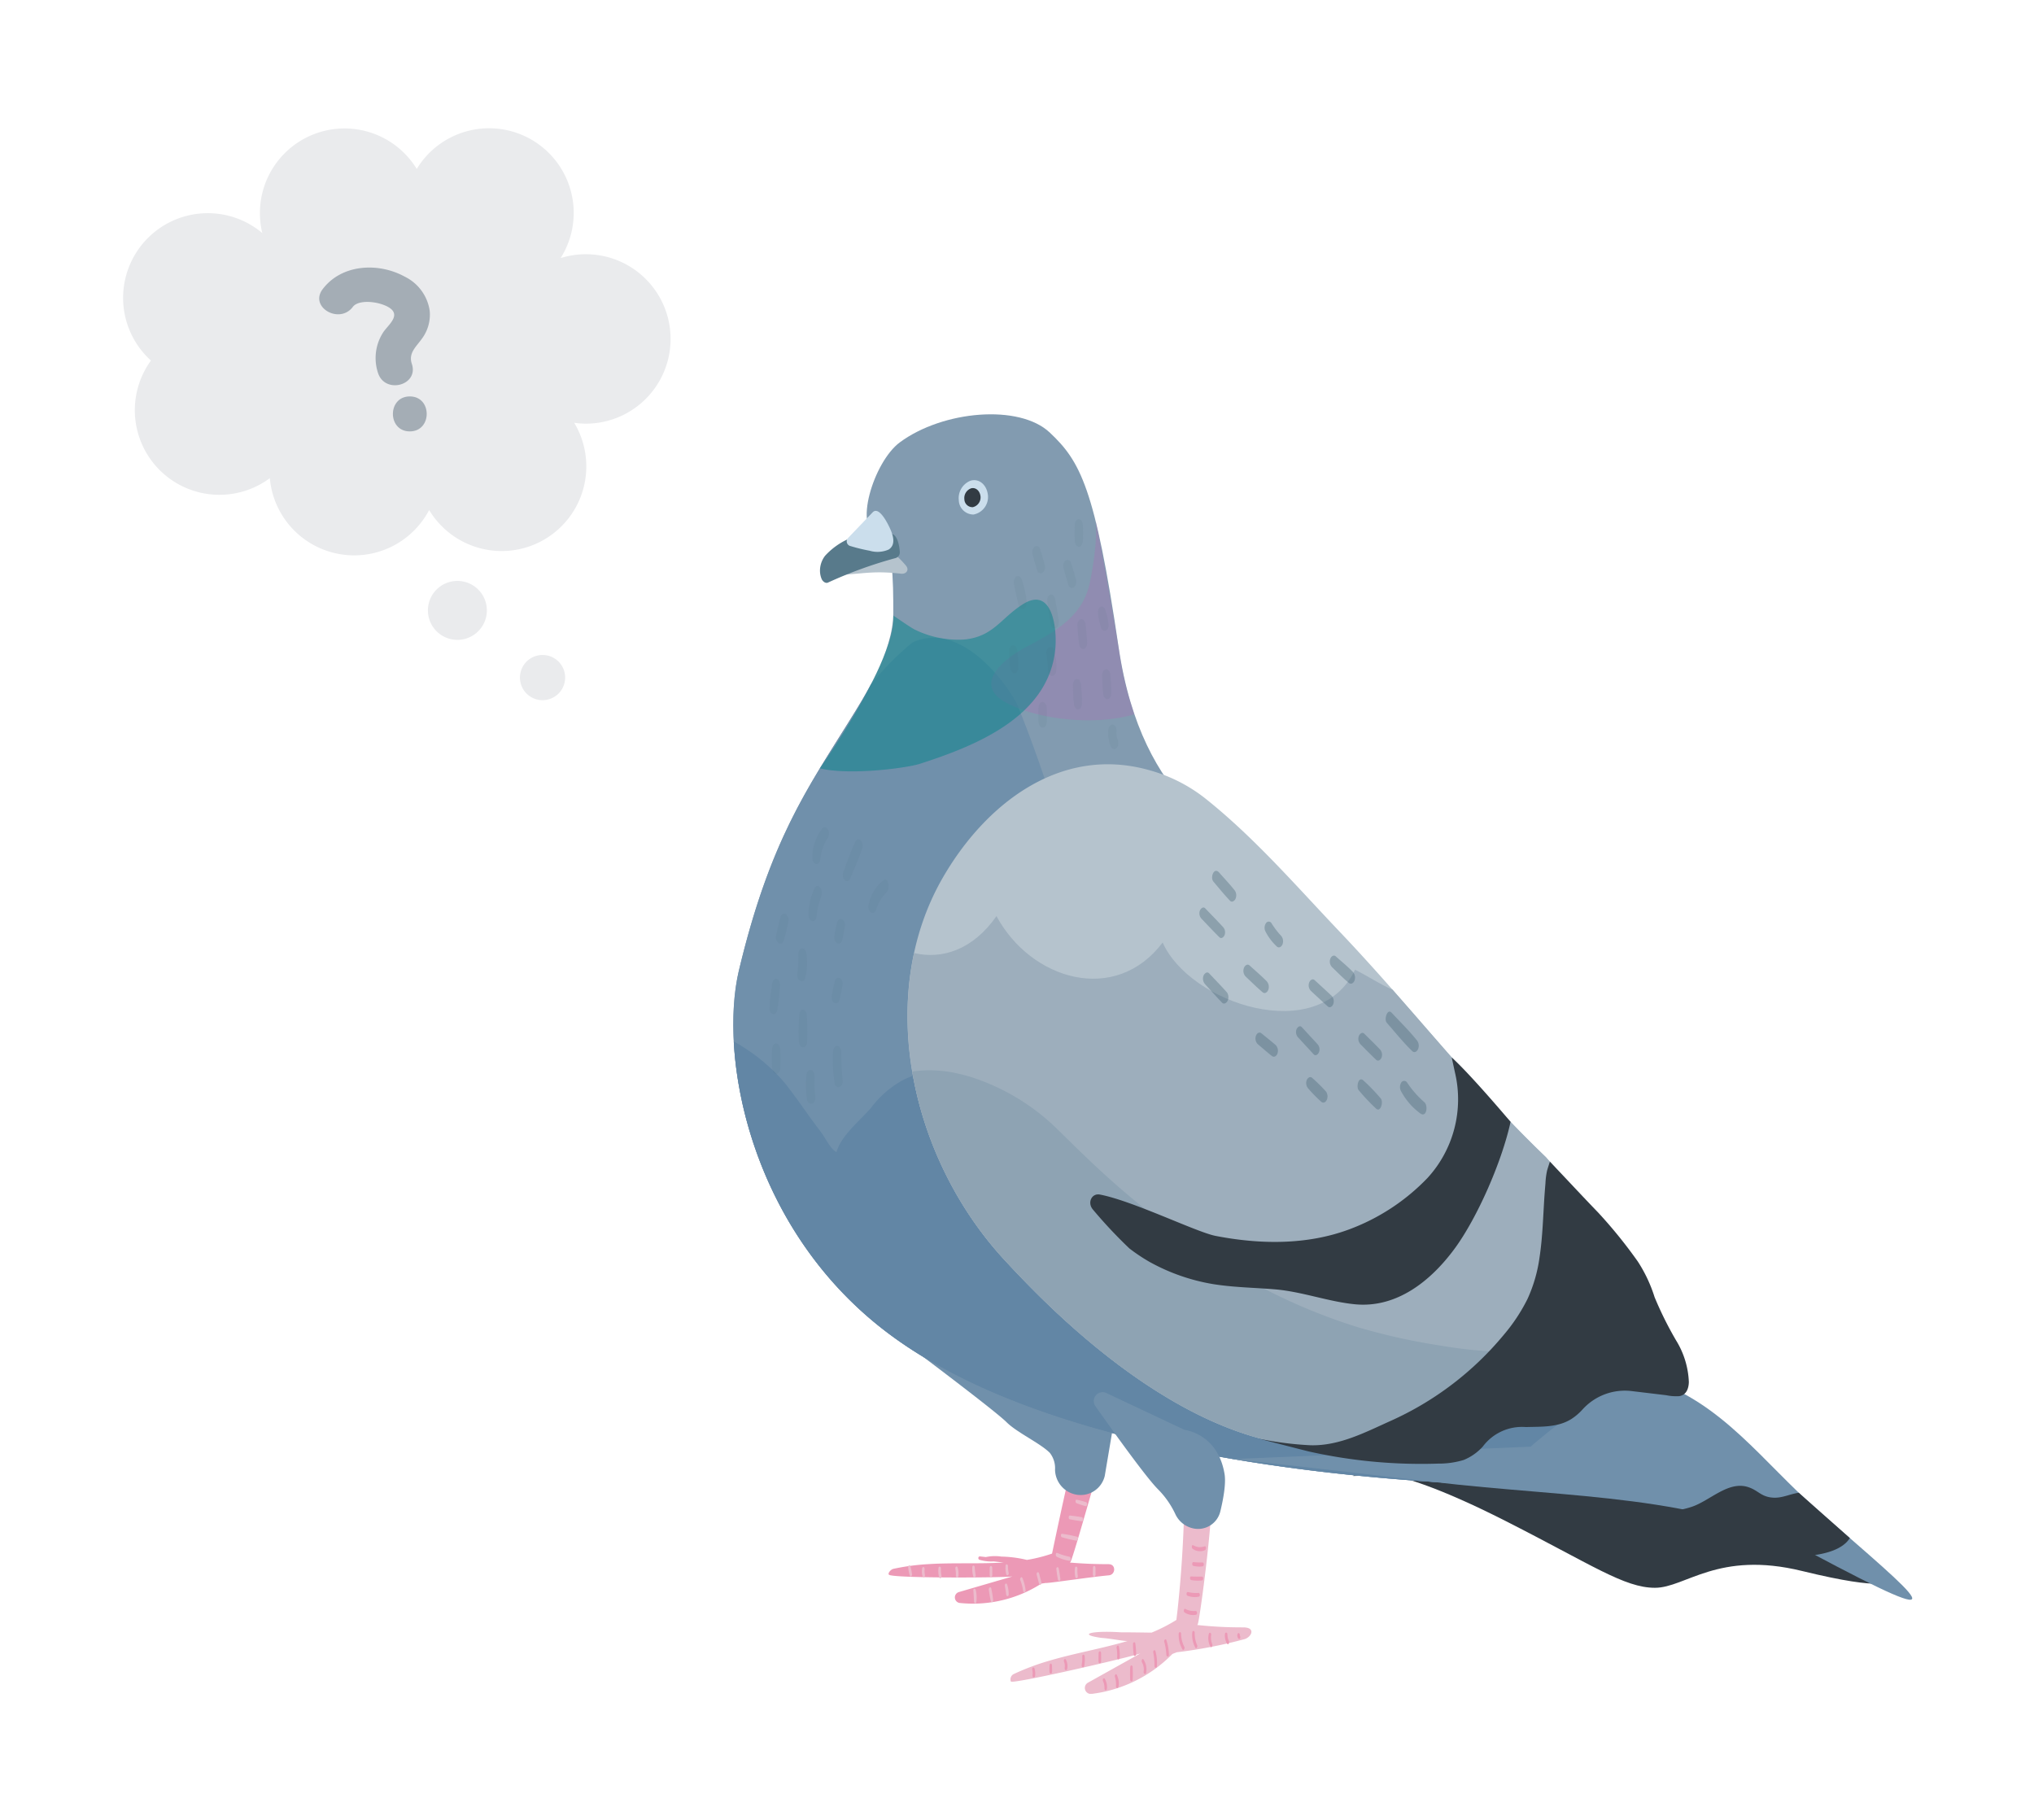<svg xmlns="http://www.w3.org/2000/svg" xmlns:xlink="http://www.w3.org/1999/xlink" width="380" height="340" viewBox="0 0 380 340">
  <defs>
    <clipPath id="clip-path">
      <rect id="長方形_10817" data-name="長方形 10817" width="220.25" height="239.051" fill="none"/>
    </clipPath>
    <clipPath id="clip-path-3">
      <rect id="長方形_10774" data-name="長方形 10774" width="26.744" height="37.197" fill="none"/>
    </clipPath>
    <clipPath id="clip-path-4">
      <rect id="長方形_10775" data-name="長方形 10775" width="44.056" height="32.079" fill="none"/>
    </clipPath>
    <clipPath id="clip-path-5">
      <rect id="長方形_10776" data-name="長方形 10776" width="4.748" height="5.811" fill="none"/>
    </clipPath>
    <clipPath id="clip-path-6">
      <rect id="長方形_10777" data-name="長方形 10777" width="4.742" height="5.299" fill="none"/>
    </clipPath>
    <clipPath id="clip-path-7">
      <rect id="長方形_10778" data-name="長方形 10778" width="3.458" height="4.813" fill="none"/>
    </clipPath>
    <clipPath id="clip-path-8">
      <rect id="長方形_10779" data-name="長方形 10779" width="4.712" height="5.249" fill="none"/>
    </clipPath>
    <clipPath id="clip-path-9">
      <rect id="長方形_10780" data-name="長方形 10780" width="4.681" height="5.212" fill="none"/>
    </clipPath>
    <clipPath id="clip-path-10">
      <rect id="長方形_10781" data-name="長方形 10781" width="4.423" height="5.18" fill="none"/>
    </clipPath>
    <clipPath id="clip-path-11">
      <rect id="長方形_10782" data-name="長方形 10782" width="6.18" height="7.565" fill="none"/>
    </clipPath>
    <clipPath id="clip-path-12">
      <rect id="長方形_10783" data-name="長方形 10783" width="4.393" height="5.409" fill="none"/>
    </clipPath>
    <clipPath id="clip-path-13">
      <rect id="長方形_10784" data-name="長方形 10784" width="4.191" height="4.511" fill="none"/>
    </clipPath>
    <clipPath id="clip-path-14">
      <rect id="長方形_10785" data-name="長方形 10785" width="3.988" height="4.771" fill="none"/>
    </clipPath>
    <clipPath id="clip-path-15">
      <rect id="長方形_10786" data-name="長方形 10786" width="4.541" height="5.64" fill="none"/>
    </clipPath>
    <clipPath id="clip-path-16">
      <rect id="長方形_10787" data-name="長方形 10787" width="4.954" height="6.276" fill="none"/>
    </clipPath>
    <clipPath id="clip-path-17">
      <rect id="長方形_10788" data-name="長方形 10788" width="4.804" height="5.704" fill="none"/>
    </clipPath>
    <clipPath id="clip-path-18">
      <rect id="長方形_10789" data-name="長方形 10789" width="4.509" height="5.752" fill="none"/>
    </clipPath>
    <clipPath id="clip-path-19">
      <rect id="長方形_10790" data-name="長方形 10790" width="2.38" height="6.132" fill="none"/>
    </clipPath>
    <clipPath id="clip-path-20">
      <rect id="長方形_10791" data-name="長方形 10791" width="2.375" height="5.11" fill="none"/>
    </clipPath>
    <clipPath id="clip-path-21">
      <rect id="長方形_10792" data-name="長方形 10792" width="2.145" height="6.34" fill="none"/>
    </clipPath>
    <clipPath id="clip-path-22">
      <rect id="長方形_10793" data-name="長方形 10793" width="2.434" height="5.261" fill="none"/>
    </clipPath>
    <clipPath id="clip-path-23">
      <rect id="長方形_10794" data-name="長方形 10794" width="1.831" height="5.56" fill="none"/>
    </clipPath>
    <clipPath id="clip-path-24">
      <rect id="長方形_10795" data-name="長方形 10795" width="1.911" height="5.415" fill="none"/>
    </clipPath>
    <clipPath id="clip-path-25">
      <rect id="長方形_10796" data-name="長方形 10796" width="1.693" height="5.679" fill="none"/>
    </clipPath>
    <clipPath id="clip-path-26">
      <rect id="長方形_10797" data-name="長方形 10797" width="1.728" height="5.568" fill="none"/>
    </clipPath>
    <clipPath id="clip-path-27">
      <rect id="長方形_10798" data-name="長方形 10798" width="1.993" height="4.533" fill="none"/>
    </clipPath>
    <clipPath id="clip-path-28">
      <rect id="長方形_10799" data-name="長方形 10799" width="1.876" height="4.59" fill="none"/>
    </clipPath>
    <clipPath id="clip-path-29">
      <rect id="長方形_10800" data-name="長方形 10800" width="1.594" height="4.78" fill="none"/>
    </clipPath>
    <clipPath id="clip-path-30">
      <rect id="長方形_10801" data-name="長方形 10801" width="1.569" height="5.152" fill="none"/>
    </clipPath>
    <clipPath id="clip-path-31">
      <rect id="長方形_10802" data-name="長方形 10802" width="1.712" height="5.192" fill="none"/>
    </clipPath>
    <clipPath id="clip-path-32">
      <rect id="長方形_10803" data-name="長方形 10803" width="2.343" height="5.572" fill="none"/>
    </clipPath>
    <clipPath id="clip-path-33">
      <rect id="長方形_10804" data-name="長方形 10804" width="1.955" height="6.607" fill="none"/>
    </clipPath>
    <clipPath id="clip-path-34">
      <rect id="長方形_10805" data-name="長方形 10805" width="1.821" height="6.165" fill="none"/>
    </clipPath>
    <clipPath id="clip-path-35">
      <rect id="長方形_10806" data-name="長方形 10806" width="1.639" height="7.009" fill="none"/>
    </clipPath>
    <clipPath id="clip-path-36">
      <rect id="長方形_10807" data-name="長方形 10807" width="2.506" height="6.575" fill="none"/>
    </clipPath>
    <clipPath id="clip-path-37">
      <rect id="長方形_10808" data-name="長方形 10808" width="1.96" height="4.6" fill="none"/>
    </clipPath>
    <clipPath id="clip-path-38">
      <rect id="長方形_10809" data-name="長方形 10809" width="2.034" height="4.791" fill="none"/>
    </clipPath>
    <clipPath id="clip-path-39">
      <rect id="長方形_10810" data-name="長方形 10810" width="1.831" height="7.722" fill="none"/>
    </clipPath>
    <clipPath id="clip-path-40">
      <rect id="長方形_10811" data-name="長方形 10811" width="1.599" height="5.688" fill="none"/>
    </clipPath>
    <clipPath id="clip-path-41">
      <rect id="長方形_10812" data-name="長方形 10812" width="1.775" height="6.29" fill="none"/>
    </clipPath>
    <clipPath id="clip-path-42">
      <rect id="長方形_10813" data-name="長方形 10813" width="3.772" height="6.217" fill="none"/>
    </clipPath>
    <clipPath id="clip-path-43">
      <rect id="長方形_10814" data-name="長方形 10814" width="3.709" height="7.8" fill="none"/>
    </clipPath>
    <clipPath id="clip-path-44">
      <rect id="長方形_10815" data-name="長方形 10815" width="3.088" height="6.881" fill="none"/>
    </clipPath>
    <clipPath id="clip-path-45">
      <rect id="長方形_10818" data-name="長方形 10818" width="102.285" height="106.813" fill="#eaebed"/>
    </clipPath>
    <clipPath id="clip-path-46">
      <rect id="長方形_10819" data-name="長方形 10819" width="20.672" height="30.608" fill="#a4adb5"/>
    </clipPath>
  </defs>
  <g id="help-img01" transform="translate(-1107 -2223)">
    <g id="グループ_1673" data-name="グループ 1673" transform="translate(11 1)">
      <rect id="長方形_10974" data-name="長方形 10974" width="380" height="340" transform="translate(1096 2222)" fill="none"/>
      <g id="グループ_1672" data-name="グループ 1672" transform="translate(3 -0.771)">
        <g id="グループ_1534" data-name="グループ 1534" transform="translate(1230 2300.178)">
          <g id="グループ_1533" data-name="グループ 1533" transform="translate(0 0)" clip-path="url(#clip-path)">
            <g id="グループ_1532" data-name="グループ 1532">
              <g id="グループ_1531" data-name="グループ 1531" clip-path="url(#clip-path)">
                <path id="パス_336" data-name="パス 336" d="M429.517,526.169q-3.643.012-7.273-.3c.028-.03.055-.06.079-.091.29-.118,3.776-12.463,5.514-18.483.348-1.205-.242-1.772-.769-.785a1.477,1.477,0,0,0-.59-.069c.079-1.142-3.222-1.6-3.537-.377-1.408,5.479-4.035,18.129-4.035,18.129a28.63,28.63,0,0,1-4.7,1.182,22.09,22.09,0,0,0-4.775-.622,8.077,8.077,0,0,0-2.886.088l-1.1-.121c-.372-.041-.427.54-.086.638a7.883,7.883,0,0,0,2.654.3l1.836.2c-4.641.293-9.36.013-13.984.3a42.413,42.413,0,0,0-6.612.886c-.5.111-1.194.947-.745,1.141,1.427.614,20.6.542,22.988.281l-10.014,2.92a1.045,1.045,0,0,0,.276,2.042,23.689,23.689,0,0,0,15.151-3.627l.8-.119c.284.106,8.158-1.09,11.8-1.426,1.309-.121,1.362-2.083,0-2.079" transform="translate(-359.356 -311.349)" fill="#ec99b6"/>
                <path id="パス_337" data-name="パス 337" d="M388.373,458.685s13.605,10.233,15.571,12.2,6.279,3.922,8.09,5.733a4.649,4.649,0,0,1,.985,3.16,4.829,4.829,0,0,0,3.737,4.612,4.636,4.636,0,0,0,5.55-3.445l1.768-10.486-7.5-4.288Z" transform="translate(-352.912 -282.606)" fill="#7090ab"/>
                <path id="パス_338" data-name="パス 338" d="M11.752,515.374s3.1-4.457,28.34,8.337c16.3,8.263,22.318,12.55,28.042,12.55s11.755-6.985,27.475-3.142c16.082,3.931,16.082,1.812,16.082,1.812l-25.527-12.4-43.217-7.978Z" transform="translate(104.047 -317.026)" fill="#323b43"/>
                <path id="パス_339" data-name="パス 339" d="M129.037,22.713c-4.925-1-1-13.836,3.921-17.475,8.052-5.953,22.32-7.2,28.016-1.833s8.462,10.25,12.86,40.1S194.9,79.1,203.733,87.658C257.717,139.994,283,200.048,283,200.048s-107.5,6.223-152.993-28.962c-25.4-19.646-30.825-51.611-27.1-67.24,5.769-24.192,12.881-34.1,20.57-46.478,2.737-4.405,8.263-13,8.263-20.263,0-5.864-.029-13.849-2.708-14.392" transform="translate(-101.852 0)" fill="#829bb0"/>
                <path id="パス_340" data-name="パス 340" d="M228.594,220.169c-8.3-3.412-17.147-5.738-24.918-10.321a45.019,45.019,0,0,1-10.114-8.378,137.276,137.276,0,0,1-8.929-10.735,105.468,105.468,0,0,1-13.1-22.862c-6.9-16.5-9.858-30.008-16.6-46.548-1.111-2.537-9.925-16.084-19.6-11.714a53.811,53.811,0,0,0-7.8,7.9c-1.441,2.714-2.961,5.115-4.044,6.859-7.689,12.379-14.8,22.286-20.57,46.478-3.727,15.63,1.693,47.594,27.1,67.241C175.509,273.273,283,267.05,283,267.05a282.014,282.014,0,0,0-13.469-26.468c-14.78-4.364-26.936-14.327-40.941-20.412" transform="translate(-101.853 -67.003)" fill="#7090ab"/>
                <path id="パス_341" data-name="パス 341" d="M269.448,316.633c-14.78-4.364-26.936-14.328-40.941-20.412-8.3-3.411-17.147-5.738-24.918-10.321a45.031,45.031,0,0,1-10.115-8.378,137.362,137.362,0,0,1-8.928-10.736,105.457,105.457,0,0,1-13.1-22.862c-1.7-4.065-3.16-7.948-4.5-11.74-2.5.519-5.071.858-6.642,1.322-5.572,1.647-10.934,3.608-15.651,6.845q-2.447,1.679-4.714,3.47l.3.36c2.487,2.965,4.922,6.673,5.375,10.608.407,3.534-.724,7.905-4,9.732-2.477,1.382-5.41,1.568-7.872,2.77a18.424,18.424,0,0,0-6.171,5.236c-2.061,2.435-5.636,5.2-6.524,8.352-1.055-.429-2.194-2.825-2.945-3.79-2.355-3.026-4.423-6.276-6.843-9.258a34.427,34.427,0,0,0-9.411-7.615c.886,16.624,8.622,38.884,28.071,53.924,45.5,35.184,152.992,28.961,152.992,28.961a281.957,281.957,0,0,0-13.469-26.468" transform="translate(-101.766 -143.054)" fill="#6286a5"/>
                <path id="パス_342" data-name="パス 342" d="M455.254,34.769c-.23-1.878-1.655-3.107-3.249-2.627a3.508,3.508,0,0,0-2.183,3.662,2.749,2.749,0,0,0,2.749,2.656,3.334,3.334,0,0,0,2.684-3.69" transform="translate(-407.694 -19.739)" fill="#cbdeec"/>
                <path id="パス_343" data-name="パス 343" d="M456.445,37.414c-.126-1-.874-1.688-1.741-1.47a1.926,1.926,0,0,0-1.271,2.043,1.516,1.516,0,0,0,1.586,1.479,1.871,1.871,0,0,0,1.426-2.052" transform="translate(-410.266 -22.121)" fill="#323b43"/>
                <path id="パス_344" data-name="パス 344" d="M501.766,69.231c-2.144-2.512-3.421-3.2-5.617-2.288l-.911-.026c-.588-.017-1.016.3-.868.94a1.839,1.839,0,0,0,.5.825q-2.891.01-5.414.259c-1.1.109-.082,2.091,1.028,2.015,3.627-.248,5.668-.718,10.431-.171.878.1,1.607-.663.847-1.554" transform="translate(-469.545 -41.007)" fill="#b5c3cd"/>
                <path id="パス_345" data-name="パス 345" d="M507.63,61.269a1.109,1.109,0,0,1-.863,1.172,81.213,81.213,0,0,0-12.5,4.534c-.514.291-1.076-.253-1.234-.632a4.044,4.044,0,0,1-.316-1.511,4.593,4.593,0,0,1,.944-2.83,13.23,13.23,0,0,1,4.412-3.175.841.841,0,0,1,.256-.136l.093-.049a1.266,1.266,0,0,1,.981-.064,1.844,1.844,0,0,1,.224.022l.37.03a19.3,19.3,0,0,0,5.029-.85,1.893,1.893,0,0,1,1.549.356c.921.76,1.052,3.034,1.052,3.135" transform="translate(-476.524 -35.567)" fill="#587a8b"/>
                <path id="パス_346" data-name="パス 346" d="M503.943,50.2c.641,1.369,1.152,3.124-.214,4a5.17,5.17,0,0,1-3.564.222,31.493,31.493,0,0,1-3.538-.86.912.912,0,0,1-.552-1.45l4.655-4.861c.773-.808,1.735.323,2.415,1.438a15.728,15.728,0,0,1,.8,1.513" transform="translate(-474.699 -28.94)" fill="#cbdeec"/>
                <path id="パス_347" data-name="パス 347" d="M0,484.384s15.173,1.645,37.357,4.268c26.144,3.092,50.049,2.267,70.406,13.123,29.485,15.724,20.893,9.053,1.437-7.906-10.053-8.763-17.745-20.054-31.082-24.293-6.13-1.948-22.485,12.5-22.485,12.5Z" transform="translate(93.32 -289.205)" fill="#7090ab"/>
                <path id="パス_348" data-name="パス 348" d="M287.6,274.023c-.579,1.151-9.63,18.131-28.157,22.766-29.822,7.46-60.541-25.473-68.139-33.618-17.9-19.186-24.448-49.625-11.776-71.643,7.8-13.556,21.837-24.882,38.64-20.1a29.475,29.475,0,0,1,10.247,5.133c9.275,7.342,17.2,16.544,25.263,25.019,13.519,14.2,24.311,28.512,38.548,42.148.02.019,1.755,1.993,1.771,2.015,1.048,7.511-.937,17.432-6.4,28.281" transform="translate(-140.409 -104.933)" fill="#b5c3cd"/>
                <path id="パス_349" data-name="パス 349" d="M294,291.274c-.016-.021-1.751-2-1.771-2.015-10.619-10.17-19.321-20.716-28.667-31.311-2.362-.986-4.517-2.5-7-3.718-6.838,14.368-30.895,6.317-35.944-5.089-8.794,11.68-24.567,7.066-31.046-4.928-4.441,6.347-10.191,8.117-15.4,6.9-4.244,19.682,2.809,42.239,17.131,57.59,7.6,8.146,38.318,41.078,68.14,33.618,18.527-4.635,27.578-21.615,28.157-22.766,5.461-10.85,7.446-20.77,6.4-28.281" transform="translate(-140.407 -150.465)" fill="#9daebc"/>
                <path id="パス_350" data-name="パス 350" d="M299.173,370.659a115.3,115.3,0,0,1-15.605-3.5,107.994,107.994,0,0,1-27.013-12.856,167.863,167.863,0,0,1-23.546-18.9c-1.836-1.738-3.62-3.528-5.43-5.293a40.817,40.817,0,0,0-16.036-9.617c-.97-.294-1.954-.547-2.948-.75-.52-.106-1.043-.195-1.568-.276l-.079-.012q-.192-.024-.384-.046-.34-.038-.68-.067a24,24,0,0,0-2.972-.074q-.752.029-1.5.111l-.264.031-.055.009q-.242.038-.483.081a69.6,69.6,0,0,0,17.466,35.435c7.6,8.146,38.317,41.078,68.139,33.618,11.87-2.969,19.85-11.006,24.2-16.7a86.9,86.9,0,0,1-11.248-1.193" transform="translate(-167.182 -196.697)" fill="#8ea3b3"/>
                <path id="パス_351" data-name="パス 351" d="M202.77,348.647a33.108,33.108,0,0,0,3.846,2.562,36.915,36.915,0,0,0,11.788,4.112c3.853.622,7.718.658,11.588.983,5.035.423,9.944,2.294,14.9,2.785,7.857.777,14.225-4.39,18.614-10.331,4.214-5.7,8.858-16.217,10.495-23.747,0,0-7.381-8.763-11-12.042l.621,2.865a21.744,21.744,0,0,1-5.118,19.64,39.126,39.126,0,0,1-14.7,9.644c-7.843,2.91-16.576,2.821-24.911,1.2-3.556-.689-15.39-6.525-21.6-7.721-1.548-.3-2.407,1.509-1.332,2.782a88.646,88.646,0,0,0,6.808,7.263" transform="translate(-128.791 -192.827)" fill="#323b43"/>
                <path id="パス_352" data-name="パス 352" d="M189.017,404.856a15.994,15.994,0,0,0-2.4-7.766,66.834,66.834,0,0,1-4-8.053,26.952,26.952,0,0,0-3.151-6.684,89.545,89.545,0,0,0-7.394-9.127c-3-3.1-5.992-6.35-9.009-9.5-.01-.01-.443,1.33-.53,1.663a13.869,13.869,0,0,0-.305,2.365c-.072.862-.14,1.723-.2,2.583-.116,1.792-.2,3.578-.314,5.355-.131,2.03-.3,4.049-.609,6.037a27.547,27.547,0,0,1-2.236,7.658,32.955,32.955,0,0,1-4.38,6.629,58.485,58.485,0,0,1-21.289,16.186c-4.667,2.1-9.473,4.622-14.8,4.508a62.178,62.178,0,0,1-9.687-1.229s8.883,2.294,9.405,2.408a96.135,96.135,0,0,0,24.055,2.245,16,16,0,0,0,4.772-.676,9.735,9.735,0,0,0,3.59-2.527,9.141,9.141,0,0,1,8.037-3.625c2.922-.088,6.014.09,8.537-1.53a10.331,10.331,0,0,0,2.031-1.74,10.652,10.652,0,0,1,9.131-3.46l3.843.46,2.678.321a9.031,9.031,0,0,0,2.45.173c1.357-.221,1.757-1.506,1.776-2.677" transform="translate(-10.5 -224.101)" fill="#323b43"/>
                <path id="パス_353" data-name="パス 353" d="M30.378,525.939c2.635.849,6.718.305,9.264-.574,3.3-1.139,6.676-4.758,10.3-3.691,2.006.591,2.455,1.827,4.7,2.009,1.772.144,3.174-.669,4.9-.909l9.535,8.46c-2.519,4.137-12.752,3.84-16.889,2.693a113.2,113.2,0,0,0-12.971-2.981c-1.976-.306-4.073-.567-5.723-1.693-.839-.573-1.243-1.737-3.113-3.315" transform="translate(139.514 -321.295)" fill="#323b43"/>
                <g id="グループ_1407" data-name="グループ 1407" transform="translate(48.186 19.964)" opacity="0.39" style="mix-blend-mode: multiply;isolation: isolate">
                  <g id="グループ_1406" data-name="グループ 1406">
                    <g id="グループ_1405" data-name="グループ 1405" clip-path="url(#clip-path-3)">
                      <path id="パス_354" data-name="パス 354" d="M398.079,52.035c.32,3.207-.423,8.263-1.112,11.5-1.322,6.2-6.236,9.011-11.814,11.936-4.1,2.151-10.4,7.078-3.562,10.574,6.311,3.227,16.831,4.129,23.713,2.028a57.827,57.827,0,0,1-2.6-10.206c-2.064-13.154-4.7-26.571-4.628-25.829" transform="translate(-378.559 -52.005)" fill="#a574b1"/>
                    </g>
                  </g>
                </g>
                <g id="グループ_1410" data-name="グループ 1410" transform="translate(16.169 34.626)" opacity="0.49" style="mix-blend-mode: darken;isolation: isolate">
                  <g id="グループ_1409" data-name="グループ 1409">
                    <g id="グループ_1408" data-name="グループ 1408" clip-path="url(#clip-path-4)">
                      <path id="パス_355" data-name="パス 355" d="M416.863,121.719c5.7,1.359,16.313-.091,18.615-.831,10.286-3.306,23.97-8.685,25.348-21.238.438-3.987-.518-12.078-6.026-8.6-4.172,2.631-5.525,6.082-11,6.6A18.379,18.379,0,0,1,434.62,95.8c-.735-.338-4.034-2.64-4.034-2.64.536,8.438-13.724,28.554-13.724,28.554" transform="translate(-416.863 -90.2)" fill="#008288"/>
                    </g>
                  </g>
                </g>
                <g id="グループ_1413" data-name="グループ 1413" transform="translate(87.745 104.277)" opacity="0.36" style="mix-blend-mode: color-dodge;isolation: isolate">
                  <g id="グループ_1412" data-name="グループ 1412">
                    <g id="グループ_1411" data-name="グループ 1411" clip-path="url(#clip-path-5)">
                      <path id="パス_356" data-name="パス 356" d="M337.294,275.376c-1.083-1.219-2.223-2.389-3.343-3.575-.394-.418-.9.064-1.048.449a1.574,1.574,0,0,0,.317,1.606c1.049,1.149,2.078,2.321,3.162,3.437.36.37.842.022,1.013-.336a1.6,1.6,0,0,0-.1-1.58" transform="translate(-332.805 -271.64)" fill="#426273"/>
                    </g>
                  </g>
                </g>
                <g id="グループ_1416" data-name="グループ 1416" transform="translate(95.302 102.818)" opacity="0.36" style="mix-blend-mode: color-dodge;isolation: isolate">
                  <g id="グループ_1415" data-name="グループ 1415">
                    <g id="グループ_1414" data-name="グループ 1414" clip-path="url(#clip-path-6)">
                      <path id="パス_357" data-name="パス 357" d="M317.461,270.909c-1.016-1.014-2.108-1.955-3.172-2.919-.419-.38-.9.03-1.056.452a1.565,1.565,0,0,0,.319,1.617c1.047.985,2.073,2,3.167,2.933.431.367.9-.018,1.063-.455a1.585,1.585,0,0,0-.322-1.628" transform="translate(-313.138 -267.84)" fill="#426273"/>
                    </g>
                  </g>
                </g>
                <g id="グループ_1419" data-name="グループ 1419" transform="translate(99.251 94.774)" opacity="0.36" style="mix-blend-mode: color-dodge;isolation: isolate">
                  <g id="グループ_1418" data-name="グループ 1418">
                    <g id="グループ_1417" data-name="グループ 1417" clip-path="url(#clip-path-7)">
                      <path id="パス_358" data-name="パス 358" d="M309.237,249.483A14.337,14.337,0,0,1,307.5,247.2a.6.6,0,0,0-1.013-.067,1.537,1.537,0,0,0-.161,1.517,9.908,9.908,0,0,0,2.178,2.9c.419.378.9-.03,1.053-.451a1.581,1.581,0,0,0-.319-1.614" transform="translate(-306.194 -246.885)" fill="#426273"/>
                    </g>
                  </g>
                </g>
                <g id="グループ_1422" data-name="グループ 1422" transform="translate(111.444 101.128)" opacity="0.36" style="mix-blend-mode: color-dodge;isolation: isolate">
                  <g id="グループ_1421" data-name="グループ 1421">
                    <g id="グループ_1420" data-name="グループ 1420" clip-path="url(#clip-path-8)">
                      <path id="パス_359" data-name="パス 359" d="M275.46,266.469c-1-1.022-2.113-1.941-3.183-2.889-.408-.362-.87.025-1.02.436a1.513,1.513,0,0,0,.308,1.562c1.038,1,2.049,2.043,3.157,2.963.432.359.9-.013,1.057-.453a1.58,1.58,0,0,0-.32-1.62" transform="translate(-271.164 -263.437)" fill="#426273"/>
                    </g>
                  </g>
                </g>
                <g id="グループ_1425" data-name="グループ 1425" transform="translate(107.499 105.562)" opacity="0.36" style="mix-blend-mode: color-dodge;isolation: isolate">
                  <g id="グループ_1424" data-name="グループ 1424">
                    <g id="グループ_1423" data-name="グループ 1423" clip-path="url(#clip-path-9)">
                      <path id="パス_360" data-name="パス 360" d="M285.8,278.063c-1.046-.987-2.112-1.954-3.169-2.929-.4-.371-.873.033-1.02.436a1.509,1.509,0,0,0,.308,1.562c1.056.975,2.1,1.96,3.172,2.922.4.365.868-.028,1.016-.435a1.506,1.506,0,0,0-.307-1.556" transform="translate(-281.522 -274.987)" fill="#426273"/>
                    </g>
                  </g>
                </g>
                <g id="グループ_1428" data-name="グループ 1428" transform="translate(116.775 115.563)" opacity="0.36" style="mix-blend-mode: color-dodge;isolation: isolate">
                  <g id="グループ_1427" data-name="グループ 1427">
                    <g id="グループ_1426" data-name="グループ 1426" clip-path="url(#clip-path-10)">
                      <path id="パス_361" data-name="パス 361" d="M262.061,304.12c-.95-1-1.949-1.958-2.929-2.93-.387-.384-.868.046-1.009.432a1.5,1.5,0,0,0,.305,1.546c.974.973,1.933,1.966,2.937,2.909.391.367.856-.035,1-.427a1.5,1.5,0,0,0-.3-1.529" transform="translate(-258.032 -301.04)" fill="#426273"/>
                    </g>
                  </g>
                </g>
                <g id="グループ_1431" data-name="グループ 1431" transform="translate(121.878 111.589)" opacity="0.36" style="mix-blend-mode: color-dodge;isolation: isolate">
                  <g id="グループ_1430" data-name="グループ 1430">
                    <g id="グループ_1429" data-name="グループ 1429" clip-path="url(#clip-path-11)">
                      <path id="パス_362" data-name="パス 362" d="M246.079,296.167c-1.465-1.861-3.2-3.543-4.813-5.277-.794-.855-1.457,1.256-.9,1.887,1.57,1.775,3.074,3.688,4.792,5.322.379.36.836.033,1.021-.338a1.632,1.632,0,0,0-.1-1.593" transform="translate(-240.16 -290.689)" fill="#426273"/>
                    </g>
                  </g>
                </g>
                <g id="グループ_1434" data-name="グループ 1434" transform="translate(105.123 114.327)" opacity="0.36" style="mix-blend-mode: color-dodge;isolation: isolate">
                  <g id="グループ_1433" data-name="グループ 1433">
                    <g id="グループ_1432" data-name="グループ 1432" clip-path="url(#clip-path-12)">
                      <path id="パス_363" data-name="パス 363" d="M292.465,301.145l-2.925-3.171c-.367-.4-.85.065-.985.422a1.478,1.478,0,0,0,.3,1.51l2.925,3.171c.367.4.85-.065.986-.422a1.478,1.478,0,0,0-.3-1.51" transform="translate(-288.462 -297.821)" fill="#426273"/>
                    </g>
                  </g>
                </g>
                <g id="グループ_1437" data-name="グループ 1437" transform="translate(97.554 115.505)" opacity="0.36" style="mix-blend-mode: color-dodge;isolation: isolate">
                  <g id="グループ_1436" data-name="グループ 1436">
                    <g id="グループ_1435" data-name="グループ 1435" clip-path="url(#clip-path-13)">
                      <path id="パス_364" data-name="パス 364" d="M312.489,303.229c-.87-.757-1.775-1.473-2.669-2.2-.42-.342-.866.009-1.021.437a1.5,1.5,0,0,0,.309,1.565c.881.749,1.753,1.512,2.658,2.232.43.342.878,0,1.038-.444a1.527,1.527,0,0,0-.314-1.589" transform="translate(-308.706 -300.89)" fill="#426273"/>
                    </g>
                  </g>
                </g>
                <g id="グループ_1440" data-name="グループ 1440" transform="translate(107.026 123.821)" opacity="0.36" style="mix-blend-mode: color-dodge;isolation: isolate">
                  <g id="グループ_1439" data-name="グループ 1439">
                    <g id="グループ_1438" data-name="グループ 1438" clip-path="url(#clip-path-14)">
                      <path id="パス_365" data-name="パス 365" d="M288.29,325.288a30.005,30.005,0,0,0-2.615-2.586c-.4-.378-.879.036-1.025.439a1.538,1.538,0,0,0,.31,1.57,26.812,26.812,0,0,0,2.428,2.47c.388.316.812.066,1-.331a1.6,1.6,0,0,0-.1-1.562" transform="translate(-284.557 -322.553)" fill="#426273"/>
                    </g>
                  </g>
                </g>
                <g id="グループ_1443" data-name="グループ 1443" transform="translate(116.628 124.245)" opacity="0.36" style="mix-blend-mode: color-dodge;isolation: isolate">
                  <g id="グループ_1442" data-name="グループ 1442">
                    <g id="グループ_1441" data-name="グループ 1441" clip-path="url(#clip-path-15)">
                      <path id="パス_366" data-name="パス 366" d="M262.438,327.228a35.438,35.438,0,0,0-3.271-3.39c-.916-.794-1.337,1.245-.869,1.826a36.844,36.844,0,0,0,3.246,3.441c.869.831,1.426-1.271.894-1.877" transform="translate(-258.106 -323.657)" fill="#426273"/>
                    </g>
                  </g>
                </g>
                <g id="グループ_1446" data-name="グループ 1446" transform="translate(124.55 124.519)" opacity="0.36" style="mix-blend-mode: color-dodge;isolation: isolate">
                  <g id="グループ_1445" data-name="グループ 1445">
                    <g id="グループ_1444" data-name="グループ 1444" clip-path="url(#clip-path-16)">
                      <path id="パス_367" data-name="パス 367" d="M240.987,328.4a18.371,18.371,0,0,1-3.258-3.7.638.638,0,0,0-1.119.027,1.664,1.664,0,0,0,.042,1.7,12.482,12.482,0,0,0,3.588,4.073c1.147.749,1.416-1.466.747-2.1" transform="translate(-236.394 -324.372)" fill="#426273"/>
                    </g>
                  </g>
                </g>
                <g id="グループ_1449" data-name="グループ 1449" transform="translate(87.073 92.137)" opacity="0.36" style="mix-blend-mode: color-dodge;isolation: isolate">
                  <g id="グループ_1448" data-name="グループ 1448">
                    <g id="グループ_1447" data-name="グループ 1447" clip-path="url(#clip-path-17)">
                      <path id="パス_368" data-name="パス 368" d="M338.829,243.667c-1.085-1.191-2.22-2.337-3.335-3.5-.376-.392-.848.06-.989.423a1.473,1.473,0,0,0,.3,1.515c1.111,1.159,2.2,2.339,3.346,3.468.379.374.83-.05.973-.417a1.459,1.459,0,0,0-.294-1.491" transform="translate(-334.411 -240.015)" fill="#426273"/>
                    </g>
                  </g>
                </g>
                <g id="グループ_1452" data-name="グループ 1452" transform="translate(89.452 85.289)" opacity="0.36" style="mix-blend-mode: color-dodge;isolation: isolate">
                  <g id="グループ_1451" data-name="グループ 1451">
                    <g id="グループ_1450" data-name="グループ 1450" clip-path="url(#clip-path-18)">
                      <path id="パス_369" data-name="パス 369" d="M333.238,225.879c-.925-1.176-1.959-2.271-2.951-3.39-.957-1.08-1.711.937-1.059,1.7,1.023,1.2,2.015,2.443,3.109,3.581.354.369.833.02,1-.331a1.606,1.606,0,0,0-.1-1.562" transform="translate(-328.983 -222.178)" fill="#426273"/>
                    </g>
                  </g>
                </g>
                <g id="グループ_1455" data-name="グループ 1455" transform="translate(52.415 30.22)" opacity="0.08" style="mix-blend-mode: multiply;isolation: isolate">
                  <g id="グループ_1454" data-name="グループ 1454">
                    <g id="グループ_1453" data-name="グループ 1453" clip-path="url(#clip-path-19)">
                      <path id="パス_370" data-name="パス 370" d="M433.365,83.288a18.111,18.111,0,0,0-.925-4.009c-.153-.409-.573-.721-.983-.461a1.4,1.4,0,0,0-.416,1.408c.225,1.253.532,2.5.787,3.752.094.461.469,1.041,1.012.833.565-.217.586-1.045.526-1.523" transform="translate(-431.009 -78.724)" fill="#426273"/>
                    </g>
                  </g>
                </g>
                <g id="グループ_1458" data-name="グループ 1458" transform="translate(55.863 24.604)" opacity="0.08" style="mix-blend-mode: multiply;isolation: isolate">
                  <g id="グループ_1457" data-name="グループ 1457">
                    <g id="グループ_1456" data-name="グループ 1456" clip-path="url(#clip-path-20)">
                      <path id="パス_371" data-name="パス 371" d="M424.371,67.669c-.266-1.013-.557-2.024-.889-3.018a.681.681,0,0,0-.983-.461,1.389,1.389,0,0,0-.416,1.409c.249,1.022.548,2.033.863,3.036a.693.693,0,0,0,1,.469,1.409,1.409,0,0,0,.424-1.435" transform="translate(-422.04 -64.092)" fill="#426273"/>
                    </g>
                  </g>
                </g>
                <g id="グループ_1461" data-name="グループ 1461" transform="translate(58.658 33.666)" opacity="0.08" style="mix-blend-mode: multiply;isolation: isolate">
                  <g id="グループ_1460" data-name="グループ 1460">
                    <g id="グループ_1459" data-name="グループ 1459" clip-path="url(#clip-path-21)">
                      <path id="パス_372" data-name="パス 372" d="M417.477,92.524c-.185-1.34-.415-2.686-.676-4.013-.084-.428-.437-.964-.937-.771-.523.2-.542.967-.486,1.41.167,1.349.369,2.706.613,4.042.082.448.46,1,.979.8.542-.208.572-1.012.508-1.473" transform="translate(-415.356 -87.699)" fill="#426273"/>
                    </g>
                  </g>
                </g>
                <g id="グループ_1464" data-name="グループ 1464" transform="translate(61.644 27.184)" opacity="0.08" style="mix-blend-mode: multiply;isolation: isolate">
                  <g id="グループ_1463" data-name="グループ 1463">
                    <g id="グループ_1462" data-name="グループ 1462" clip-path="url(#clip-path-22)">
                      <path id="パス_373" data-name="パス 373" d="M409.216,74.538c-.277-1.064-.62-2.113-.942-3.164a.681.681,0,0,0-.985-.462,1.382,1.382,0,0,0-.417,1.411c.294,1.064.574,2.133.914,3.184a.7.7,0,0,0,1.005.471,1.414,1.414,0,0,0,.425-1.44" transform="translate(-406.826 -70.815)" fill="#426273"/>
                    </g>
                  </g>
                </g>
                <g id="グループ_1467" data-name="グループ 1467" transform="translate(64.268 38.281)" opacity="0.08" style="mix-blend-mode: multiply;isolation: isolate">
                  <g id="グループ_1466" data-name="グループ 1466">
                    <g id="グループ_1465" data-name="グループ 1465" clip-path="url(#clip-path-23)">
                      <path id="パス_374" data-name="パス 374" d="M403.392,104.113c-.033-1.078-.164-2.153-.269-3.226-.045-.454-.225-1.171-.808-1.168-.543,0-.784.777-.75,1.206.095,1.179.167,2.362.341,3.532.06.4.395.909.855.809.477-.1.644-.737.632-1.154" transform="translate(-401.561 -99.72)" fill="#426273"/>
                    </g>
                  </g>
                </g>
                <g id="グループ_1470" data-name="グループ 1470" transform="translate(58.461 43.459)" opacity="0.08" style="mix-blend-mode: multiply;isolation: isolate">
                  <g id="グループ_1469" data-name="グループ 1469">
                    <g id="グループ_1468" data-name="グループ 1468" clip-path="url(#clip-path-24)">
                      <path id="パス_375" data-name="パス 375" d="M417.911,113.762a.679.679,0,0,0-.98-.46,1.389,1.389,0,0,0-.415,1.4,14,14,0,0,1,.269,2.75c.007.437.214,1.078.711,1.16s.8-.462.843-.88a9.8,9.8,0,0,0-.428-3.975" transform="translate(-416.481 -113.21)" fill="#426273"/>
                    </g>
                  </g>
                </g>
                <g id="グループ_1473" data-name="グループ 1473" transform="translate(63.45 49.443)" opacity="0.08" style="mix-blend-mode: multiply;isolation: isolate">
                  <g id="グループ_1472" data-name="グループ 1472">
                    <g id="グループ_1471" data-name="グループ 1471" clip-path="url(#clip-path-25)">
                      <path id="パス_376" data-name="パス 376" d="M405.558,129.924c-.03-.439-.226-1.129-.779-1.126-.538,0-.737.749-.723,1.163.041,1.23.043,2.47.2,3.691.051.407.4.911.858.812.494-.107.625-.737.634-1.158.025-1.124-.108-2.261-.186-3.382" transform="translate(-404.054 -128.798)" fill="#426273"/>
                    </g>
                  </g>
                </g>
                <g id="グループ_1476" data-name="グループ 1476" transform="translate(68.898 47.626)" opacity="0.08" style="mix-blend-mode: multiply;isolation: isolate">
                  <g id="グループ_1475" data-name="グループ 1475">
                    <g id="グループ_1474" data-name="グループ 1474" clip-path="url(#clip-path-26)">
                      <path id="パス_377" data-name="パス 377" d="M391.331,125.236c-.029-.456-.236-1.173-.81-1.17-.555,0-.771.778-.751,1.208.053,1.177.073,2.361.225,3.531.053.408.4.916.862.816.5-.107.629-.74.637-1.164.021-1.073-.095-2.152-.164-3.222" transform="translate(-389.77 -124.066)" fill="#426273"/>
                    </g>
                  </g>
                </g>
                <g id="グループ_1479" data-name="グループ 1479" transform="translate(68.125 35.92)" opacity="0.08" style="mix-blend-mode: multiply;isolation: isolate">
                  <g id="グループ_1478" data-name="グループ 1478">
                    <g id="グループ_1477" data-name="グループ 1477" clip-path="url(#clip-path-27)">
                      <path id="パス_378" data-name="パス 378" d="M393.079,96.945a14.87,14.87,0,0,0-.538-2.554c-.117-.4-.418-1-.937-.771s-.557.952-.487,1.411a14.472,14.472,0,0,0,.576,2.526c.117.339.488.666.861.505a1.162,1.162,0,0,0,.524-1.117" transform="translate(-391.092 -93.572)" fill="#426273"/>
                    </g>
                  </g>
                </g>
                <g id="グループ_1482" data-name="グループ 1482" transform="translate(70.051 57.963)" opacity="0.08" style="mix-blend-mode: multiply;isolation: isolate">
                  <g id="グループ_1481" data-name="グループ 1481">
                    <g id="グループ_1480" data-name="グループ 1480" clip-path="url(#clip-path-28)">
                      <path id="パス_379" data-name="パス 379" d="M388.138,153.8a3.26,3.26,0,0,1-.229-1.351c.038-.483-.028-1.214-.568-1.417-.507-.19-.876.411-.919.835a6.483,6.483,0,0,0,.4,3.16c.179.432.661.773,1.073.4a1.56,1.56,0,0,0,.239-1.625" transform="translate(-386.381 -150.994)" fill="#426273"/>
                    </g>
                  </g>
                </g>
                <g id="グループ_1485" data-name="グループ 1485" transform="translate(56.984 53.755)" opacity="0.08" style="mix-blend-mode: multiply;isolation: isolate">
                  <g id="グループ_1484" data-name="グループ 1484">
                    <g id="グループ_1483" data-name="グループ 1483" clip-path="url(#clip-path-29)">
                      <path id="パス_380" data-name="パス 380" d="M422.728,141.193c-.011-.445-.248-1.175-.8-1.162-.574.014-.736.764-.746,1.2-.019.806-.037,1.611,0,2.417.02.446.241,1.177.805,1.164.582-.014.728-.765.747-1.2.036-.805.019-1.611,0-2.417" transform="translate(-421.155 -140.032)" fill="#426273"/>
                    </g>
                  </g>
                </g>
                <g id="グループ_1488" data-name="グループ 1488" transform="translate(63.765 19.584)" opacity="0.08" style="mix-blend-mode: multiply;isolation: isolate">
                  <g id="グループ_1487" data-name="グループ 1487">
                    <g id="グループ_1486" data-name="グループ 1486" clip-path="url(#clip-path-30)">
                      <path id="パス_381" data-name="パス 381" d="M405.074,52.111c-.032-.411-.182-1.007-.666-1.086-.444-.073-.758.431-.788.823a26.241,26.241,0,0,0-.031,3.2c.02.438.232,1.125.777,1.122s.7-.747.721-1.159a23.884,23.884,0,0,0-.012-2.9" transform="translate(-403.555 -51.017)" fill="#426273"/>
                    </g>
                  </g>
                </g>
                <g id="グループ_1491" data-name="グループ 1491" transform="translate(51.557 43.174)" opacity="0.08" style="mix-blend-mode: multiply;isolation: isolate">
                  <g id="グループ_1490" data-name="グループ 1490">
                    <g id="グループ_1489" data-name="グループ 1489" clip-path="url(#clip-path-31)">
                      <path id="パス_382" data-name="パス 382" d="M436.448,113.275c-.061-.4-.387-.893-.84-.8-.483.1-.612.721-.621,1.134a21.386,21.386,0,0,0,.2,3.211c.054.411.405.922.868.822.494-.107.641-.746.641-1.172a21.258,21.258,0,0,0-.248-3.2" transform="translate(-434.984 -112.468)" fill="#426273"/>
                    </g>
                  </g>
                </g>
                <g id="グループ_1494" data-name="グループ 1494" transform="translate(7.974 93.308)" opacity="0.08" style="mix-blend-mode: multiply;isolation: isolate">
                  <g id="グループ_1493" data-name="グループ 1493">
                    <g id="グループ_1492" data-name="グループ 1492" clip-path="url(#clip-path-32)">
                      <path id="パス_383" data-name="パス 383" d="M548.7,243.146a.693.693,0,0,0-.977.518c-.314,1.161-.593,2.344-.819,3.525a1.362,1.362,0,0,0,.479,1.37.674.674,0,0,0,.948-.5c.331-1.15.621-2.326.863-3.5a1.4,1.4,0,0,0-.494-1.412" transform="translate(-546.875 -243.066)" fill="#426273"/>
                    </g>
                  </g>
                </g>
                <g id="グループ_1497" data-name="グループ 1497" transform="translate(6.771 105.468)" opacity="0.08" style="mix-blend-mode: multiply;isolation: isolate">
                  <g id="グループ_1496" data-name="グループ 1496">
                    <g id="グループ_1495" data-name="グループ 1495" clip-path="url(#clip-path-33)">
                      <path id="パス_384" data-name="パス 384" d="M552.41,274.779c-.508-.185-.835.4-.9.813-.211,1.436-.392,2.877-.491,4.325-.033.474.023,1.2.56,1.4.517.189.841-.408.906-.823.223-1.436.362-2.884.473-4.332.036-.467-.026-1.187-.553-1.38" transform="translate(-551.016 -274.744)" fill="#426273"/>
                    </g>
                  </g>
                </g>
                <g id="グループ_1500" data-name="グループ 1500" transform="translate(11.959 99.776)" opacity="0.08" style="mix-blend-mode: multiply;isolation: isolate">
                  <g id="グループ_1499" data-name="グループ 1499">
                    <g id="グループ_1498" data-name="グループ 1498" clip-path="url(#clip-path-34)">
                      <path id="パス_385" data-name="パス 385" d="M539.5,260.712c-.065-.393-.378-.879-.83-.785s-.632.719-.613,1.12a22.112,22.112,0,0,1-.189,3.56,1.409,1.409,0,0,0,.487,1.394.685.685,0,0,0,.964-.511,11.1,11.1,0,0,0,.18-4.777" transform="translate(-537.853 -259.916)" fill="#426273"/>
                    </g>
                  </g>
                </g>
                <g id="グループ_1503" data-name="グループ 1503" transform="translate(12.198 111.247)" opacity="0.08" style="mix-blend-mode: multiply;isolation: isolate">
                  <g id="グループ_1502" data-name="グループ 1502">
                    <g id="グループ_1501" data-name="グループ 1501" clip-path="url(#clip-path-35)">
                      <path id="パス_386" data-name="パス 386" d="M539.229,290.834c-.025-.39-.176-.954-.631-1.03-.418-.069-.724.408-.748.781a39.132,39.132,0,0,0-.093,5.073c.03.431.193,1.058.7,1.141.464.077.8-.452.828-.865a39.189,39.189,0,0,0-.056-5.1" transform="translate(-537.706 -289.798)" fill="#426273"/>
                    </g>
                  </g>
                </g>
                <g id="グループ_1506" data-name="グループ 1506" transform="translate(14.063 88.101)" opacity="0.08" style="mix-blend-mode: multiply;isolation: isolate">
                  <g id="グループ_1505" data-name="グループ 1505">
                    <g id="グループ_1504" data-name="グループ 1504" clip-path="url(#clip-path-36)">
                      <path id="パス_387" data-name="パス 387" d="M531.758,229.877a11.152,11.152,0,0,0-1.17,5.147c-.03,1.114,1.3,1.556,1.468.265a18.573,18.573,0,0,1,.371-2.152c.185-.727.472-1.42.646-2.15.169-.711-.691-2.17-1.315-1.109" transform="translate(-530.588 -229.503)" fill="#426273"/>
                    </g>
                  </g>
                </g>
                <g id="グループ_1509" data-name="グループ 1509" transform="translate(18.878 94.272)" opacity="0.08" style="mix-blend-mode: multiply;isolation: isolate">
                  <g id="グループ_1508" data-name="グループ 1508">
                    <g id="グループ_1507" data-name="グループ 1507" clip-path="url(#clip-path-37)">
                      <path id="パス_388" data-name="パス 388" d="M520.843,245.616c-.533-.2-.829.421-.912.829-.155.755-.347,1.514-.445,2.279a1.383,1.383,0,0,0,.481,1.377.675.675,0,0,0,.953-.505c.214-.846.341-1.713.488-2.573.081-.469-.056-1.217-.564-1.407" transform="translate(-519.469 -245.577)" fill="#426273"/>
                    </g>
                  </g>
                </g>
                <g id="グループ_1512" data-name="グループ 1512" transform="translate(18.373 105.258)" opacity="0.08" style="mix-blend-mode: multiply;isolation: isolate">
                  <g id="グループ_1511" data-name="グループ 1511">
                    <g id="グループ_1510" data-name="グループ 1510" clip-path="url(#clip-path-38)">
                      <path id="パス_389" data-name="パス 389" d="M522.142,274.27a.655.655,0,0,0-.922.489c-.263.9-.432,1.842-.607,2.761-.09.473.062,1.235.572,1.426.546.2.833-.43.925-.841.185-.823.39-1.666.5-2.5a1.338,1.338,0,0,0-.466-1.332" transform="translate(-520.59 -274.195)" fill="#426273"/>
                    </g>
                  </g>
                </g>
                <g id="グループ_1515" data-name="グループ 1515" transform="translate(18.602 117.986)" opacity="0.08" style="mix-blend-mode: multiply;isolation: isolate">
                  <g id="グループ_1514" data-name="グループ 1514">
                    <g id="グループ_1513" data-name="グループ 1513" clip-path="url(#clip-path-39)">
                      <path id="パス_390" data-name="パス 390" d="M522.35,313.955c-.142-1.824-.275-3.636-.265-5.467,0-.443-.25-1.139-.787-1.136-.569,0-.707.756-.729,1.173a25.885,25.885,0,0,0,.289,5.776c.223,1.286,1.583.825,1.492-.346" transform="translate(-520.524 -307.352)" fill="#426273"/>
                    </g>
                  </g>
                </g>
                <g id="グループ_1518" data-name="グループ 1518" transform="translate(7.204 117.538)" opacity="0.08" style="mix-blend-mode: multiply;isolation: isolate">
                  <g id="グループ_1517" data-name="グループ 1517">
                    <g id="グループ_1516" data-name="グループ 1516" clip-path="url(#clip-path-40)">
                      <path id="パス_391" data-name="パス 391" d="M552.371,307.313c-.023-.44-.231-1.131-.781-1.128-.565,0-.7.751-.724,1.165a27.318,27.318,0,0,0,.009,3.42c.03.415.184,1.016.672,1.1.447.074.767-.435.8-.831a29.59,29.59,0,0,0,.028-3.722" transform="translate(-550.817 -306.185)" fill="#426273"/>
                    </g>
                  </g>
                </g>
                <g id="グループ_1521" data-name="グループ 1521" transform="translate(13.555 122.513)" opacity="0.08" style="mix-blend-mode: multiply;isolation: isolate">
                  <g id="グループ_1520" data-name="グループ 1520">
                    <g id="グループ_1519" data-name="グループ 1519" clip-path="url(#clip-path-41)">
                      <path id="パス_392" data-name="パス 392" d="M535.585,324.2a20.219,20.219,0,0,1-.15-3.57c.034-.492-.025-1.248-.582-1.451-.516-.189-.9.415-.941.855a17.862,17.862,0,0,0,.1,4.531c.07.426.412.962.9.856s.715-.785.668-1.22" transform="translate(-533.815 -319.146)" fill="#426273"/>
                    </g>
                  </g>
                </g>
                <g id="グループ_1524" data-name="グループ 1524" transform="translate(25.244 86.928)" opacity="0.08" style="mix-blend-mode: multiply;isolation: isolate">
                  <g id="グループ_1523" data-name="グループ 1523">
                    <g id="グループ_1522" data-name="グループ 1522" clip-path="url(#clip-path-42)">
                      <path id="パス_393" data-name="パス 393" d="M500.995,226.546a7.658,7.658,0,0,0-2.751,4.411,1.519,1.519,0,0,0,.31,1.57c.417.328.886.012,1.025-.439a7.863,7.863,0,0,1,.871-1.913c.39-.616.914-1.111,1.339-1.7.339-.47.1-2.5-.793-1.931" transform="translate(-498.162 -226.446)" fill="#426273"/>
                    </g>
                  </g>
                </g>
                <g id="グループ_1527" data-name="グループ 1527" transform="translate(20.453 79.414)" opacity="0.08" style="mix-blend-mode: multiply;isolation: isolate">
                  <g id="グループ_1526" data-name="グループ 1526">
                    <g id="グループ_1525" data-name="グループ 1525" clip-path="url(#clip-path-43)">
                      <path id="パス_394" data-name="パス 394" d="M514.113,207.015c-.461-.362-.837.025-1.032.442-.835,1.784-1.469,3.679-2.179,5.516a1.471,1.471,0,0,0,.308,1.559c.44.346.845-.012,1.018-.436.744-1.821,1.577-3.633,2.2-5.5a1.508,1.508,0,0,0-.312-1.581" transform="translate(-510.807 -206.872)" fill="#426273"/>
                    </g>
                  </g>
                </g>
                <g id="グループ_1530" data-name="グループ 1530" transform="translate(14.782 77.135)" opacity="0.08" style="mix-blend-mode: multiply;isolation: isolate">
                  <g id="グループ_1529" data-name="グループ 1529">
                    <g id="グループ_1528" data-name="グループ 1528" clip-path="url(#clip-path-44)">
                      <path id="パス_395" data-name="パス 395" d="M530.1,201.389c-.182-.325-.667-.674-1-.277a8.622,8.622,0,0,0-1.9,5.6c.011.415.2,1.019.673,1.1.452.076.761-.437.8-.833a8.467,8.467,0,0,1,1.405-4.051,1.591,1.591,0,0,0,.022-1.536" transform="translate(-527.2 -200.935)" fill="#426273"/>
                    </g>
                  </g>
                </g>
                <path id="パス_396" data-name="パス 396" d="M412.068,554.824a11.338,11.338,0,0,1-2.254-.7c-.334-.133-.36.564-.109.7a7.872,7.872,0,0,0,2.382.77c.318.056.326-.711-.019-.772" transform="translate(-349.289 -341.398)" fill="#ecbbcc"/>
                <path id="パス_397" data-name="パス 397" d="M408.971,545.371a24.025,24.025,0,0,0-2.792-.545c-.273-.025-.261.566-.041.642a24.355,24.355,0,0,0,2.719.638c.364.079.421-.669.114-.735" transform="translate(-344.763 -335.678)" fill="#ecbbcc"/>
                <path id="パス_398" data-name="パス 398" d="M405.93,536.227c-.734-.114-1.471-.237-2.21-.309-.291-.028-.308.658-.045.712.752.152,1.516.257,2.274.368.324.047.324-.717-.019-.77" transform="translate(-340.831 -330.19)" fill="#ecbbcc"/>
                <path id="パス_399" data-name="パス 399" d="M403.542,528.7a15.841,15.841,0,0,0-1.759-.461c-.278-.044-.243.554-.041.643a16.141,16.141,0,0,0,1.686.554c.352.109.422-.65.114-.736" transform="translate(-337.645 -325.461)" fill="#ecbbcc"/>
                <path id="パス_400" data-name="パス 400" d="M424.67,565.424c-.134-.564-.28-1.126-.429-1.685-.124-.466-.555-.178-.459.206.14.562.284,1.123.438,1.681.126.455.539.175.449-.2" transform="translate(-367.109 -347.183)" fill="#ecbbcc"/>
                <path id="パス_401" data-name="パス 401" d="M455.773,571.755c-.1-.368-.472-.257-.445.1.054.705.1,1.4.124,2.1.012.324.382.471.438.079a6.107,6.107,0,0,0-.117-2.286" transform="translate(-410.487 -352.13)" fill="#ecbbcc"/>
                <path id="パス_402" data-name="パス 402" d="M447.76,571.122c-.085-.489-.529-.179-.467.21a17.351,17.351,0,0,0,.372,2.093c.1.355.454.256.436-.1a18.62,18.62,0,0,0-.341-2.2" transform="translate(-399.556 -351.726)" fill="#ecbbcc"/>
                <path id="パス_403" data-name="パス 403" d="M440.142,569.194c-.131-.326-.45-.085-.42.185.062.563.2,1.109.245,1.678.032.439.5.438.475-.012a5.879,5.879,0,0,0-.3-1.852" transform="translate(-388.993 -350.596)" fill="#ecbbcc"/>
                <path id="パス_404" data-name="パス 404" d="M432.513,568.391a8.287,8.287,0,0,0-.584-2.288c-.185-.451-.545.068-.413.387a8.519,8.519,0,0,1,.537,2.008c.059.4.5.255.46-.107" transform="translate(-377.904 -348.679)" fill="#ecbbcc"/>
                <path id="パス_405" data-name="パス 405" d="M415.322,563.3c-.074-.664-.182-1.337-.314-1.992-.076-.38-.488-.253-.448.1.074.664.167,1.34.3,2,.079.391.5.26.462-.107" transform="translate(-354.214 -345.691)" fill="#ecbbcc"/>
                <path id="パス_406" data-name="パス 406" d="M406.655,562.507a6.67,6.67,0,0,1-.059-1.383c.018-.349-.4-.479-.456-.082a4.878,4.878,0,0,0,.053,1.673c.028.137.141.314.3.25s.18-.313.158-.457" transform="translate(-342.304 -345.519)" fill="#ecbbcc"/>
                <path id="パス_407" data-name="パス 407" d="M397.946,560.8c-.005-.135-.074-.356-.244-.352s-.222.232-.226.364c-.015.422-.013.843-.013,1.265,0,.145.082.373.258.372s.239-.248.239-.384c0-.421,0-.843-.013-1.264" transform="translate(-330.287 -345.307)" fill="#ecbbcc"/>
                <path id="パス_408" data-name="パス 408" d="M487.477,561.916a9.8,9.8,0,0,0-.289-1.47c-.032-.127-.128-.3-.284-.234s-.167.293-.148.428a9.675,9.675,0,0,0,.291,1.466c.109.352.456.075.431-.19" transform="translate(-454.081 -345.151)" fill="#ecbbcc"/>
                <path id="パス_409" data-name="パス 409" d="M481.048,562.427a3.6,3.6,0,0,1-.059-.973c.014-.147-.01-.375-.175-.436s-.262.127-.282.257a3.275,3.275,0,0,0,.05,1.361c.038.136.136.317.306.252s.184-.318.159-.461" transform="translate(-445.254 -345.648)" fill="#ecbbcc"/>
                <path id="パス_410" data-name="パス 410" d="M473.006,562.506a5.844,5.844,0,0,1-.11-1.376c.012-.34-.4-.474-.448-.081a4.554,4.554,0,0,0,.094,1.665c.034.136.137.316.3.251s.187-.317.159-.459" transform="translate(-434.114 -345.526)" fill="#ecbbcc"/>
                <path id="パス_411" data-name="パス 411" d="M464.593,561c-.035-.128-.129-.3-.289-.238s-.176.3-.15.435a5.69,5.69,0,0,1,.085,1.276c-.012.359.426.5.473.086a4.2,4.2,0,0,0-.119-1.559" transform="translate(-422.662 -345.49)" fill="#ecbbcc"/>
                <path id="パス_412" data-name="パス 412" d="M456.419,562.086a12.562,12.562,0,0,1-.18-1.491c-.023-.428-.433-.408-.453.011a5.528,5.528,0,0,0,.173,1.687c.129.473.526.177.46-.207" transform="translate(-411.14 -345.202)" fill="#ecbbcc"/>
                <path id="パス_413" data-name="パス 413" d="M448.187,560.807c0-.134-.074-.355-.243-.351s-.222.231-.225.362c-.012.456-.009.914-.01,1.37,0,.14.08.37.253.365s.235-.24.235-.377c0-.456,0-.913-.01-1.37" transform="translate(-399.812 -345.309)" fill="#ecbbcc"/>
                <path id="パス_414" data-name="パス 414" d="M440.3,561.287a5.167,5.167,0,0,1-.124-1.267c0-.342-.42-.489-.456-.083a4.928,4.928,0,0,0,.115,1.559c.111.478.558.181.466-.209" transform="translate(-388.854 -344.838)" fill="#ecbbcc"/>
                <path id="パス_415" data-name="パス 415" d="M364.86,553.86a76.8,76.8,0,0,1-8.362-.443c.023-.038.043-.076.061-.114.276-.194,2.16-14.27,2.533-21a1.125,1.125,0,0,0-2.2-.354,1.592,1.592,0,0,0-.636.07,1.123,1.123,0,0,0-2.22.132q-.237,9.131-1.2,18.222c-.037.351-.25,2.1-.25,2.1a30.81,30.81,0,0,1-4.641,2.37c-1.731-.023-4.018-.061-5.718-.061-5.534-.35-8.19.386-3.714,1.036,1.943.133,4.322.656,4.981.579-4.8,1.425-9.818,2.268-14.6,3.677a45.629,45.629,0,0,0-6.724,2.521,1.113,1.113,0,0,0-.507,1.376c.218.554,21.743-4.391,24.185-5.24l-9.8,5.474a1.124,1.124,0,0,0,.781,2.075,25.5,25.5,0,0,0,15.022-7.453c.268-.106.538-.211.807-.316a89.192,89.192,0,0,0,12.7-2.461c1.344-.442,2.144-2.3-.5-2.181" transform="translate(-269.812 -327.231)" fill="#ecbbcc"/>
                <path id="パス_416" data-name="パス 416" d="M336.83,476.044a1.654,1.654,0,0,0-2.058,2.449c3.8,5.39,9.563,13.4,11.7,15.534a16.505,16.505,0,0,1,3.245,4.651,4.793,4.793,0,0,0,3.4,2.673,4.279,4.279,0,0,0,5-3.191c.569-2.352,1.085-5.212.787-7-1.263-7.572-7.466-8.225-7.466-8.225Z" transform="translate(-267.13 -293.198)" fill="#7090ab"/>
                <path id="パス_417" data-name="パス 417" d="M427.245,610.129c-.036-.124-.124-.295-.283-.233s-.176.295-.147.426a2.789,2.789,0,0,1,.049.977c-.02.15.014.388.18.448s.273-.13.291-.264a3.272,3.272,0,0,0-.09-1.354" transform="translate(-370.958 -375.762)" fill="#ec99b6"/>
                <path id="パス_418" data-name="パス 418" d="M419.069,608.331c-.013-.124-.053-.3-.2-.327s-.225.13-.238.248a12,12,0,0,0-.028,1.25c0,.143.08.367.253.366s.235-.243.235-.378a11.2,11.2,0,0,0-.023-1.159" transform="translate(-359.537 -374.603)" fill="#ec99b6"/>
                <path id="パス_419" data-name="パス 419" d="M411.494,605.871a.172.172,0,0,0-.29-.019.452.452,0,0,0-.046.434,2.15,2.15,0,0,1,.121,1.116c-.026.145.017.395.18.449s.266-.128.291-.265a2.52,2.52,0,0,0-.256-1.715" transform="translate(-349.37 -373.235)" fill="#ec99b6"/>
                <path id="パス_420" data-name="パス 420" d="M403.232,603.975c-.044-.407-.46-.418-.447.011a7.569,7.569,0,0,1-.108,1.589c-.071.392.386.67.475.186a6.162,6.162,0,0,0,.08-1.785" transform="translate(-337.591 -371.932)" fill="#ec99b6"/>
                <path id="パス_421" data-name="パス 421" d="M395.2,602.313c-.017-.433-.441-.414-.458.011-.021.526-.012,1.055-.012,1.581,0,.453.484.44.483-.012,0-.527.008-1.054-.012-1.58" transform="translate(-326.497 -370.903)" fill="#ec99b6"/>
                <path id="パス_422" data-name="パス 422" d="M386.1,599.463c-.087-.46-.5-.169-.44.2a8.218,8.218,0,0,1,.1,1.8c-.023.457.464.438.486-.012a8.531,8.531,0,0,0-.145-1.986" transform="translate(-314.05 -369.196)" fill="#ec99b6"/>
                <path id="パス_423" data-name="パス 423" d="M378.114,597.834c-.051-.387-.438-.229-.434.1a18.155,18.155,0,0,0,.132,1.991c.052.412.472.246.465-.108a18.165,18.165,0,0,0-.163-1.984" transform="translate(-303.01 -368.199)" fill="#ec99b6"/>
                <path id="パス_424" data-name="パス 424" d="M392.3,615.276c-.21-.391-.514.066-.375.351a3.231,3.231,0,0,1,.288,1.418c.007.332.378.47.441.08a2.993,2.993,0,0,0-.354-1.848" transform="translate(-322.868 -378.992)" fill="#ec99b6"/>
                <path id="パス_425" data-name="パス 425" d="M386.492,613.255c-.164-.3-.407.136-.35.326a5.065,5.065,0,0,1,.219,1.831c-.02.364.378.469.461.083a3.409,3.409,0,0,0-.33-2.241" transform="translate(-314.865 -377.776)" fill="#ec99b6"/>
                <path id="パス_426" data-name="パス 426" d="M379.794,609.188c-.02-.423-.428-.4-.447.011a21.435,21.435,0,0,0-.013,2.318c.028.449.446.426.474-.011a21.522,21.522,0,0,0-.013-2.318" transform="translate(-305.192 -375.143)" fill="#ec99b6"/>
                <path id="パス_427" data-name="パス 427" d="M373.025,605.865c-.226-.352-.442.256-.305.491a2.635,2.635,0,0,1,.32,1.767c-.057.388.375.666.471.185a3.329,3.329,0,0,0-.486-2.443" transform="translate(-296.385 -373.22)" fill="#ec99b6"/>
                <path id="パス_428" data-name="パス 428" d="M367.954,601.7c-.107-.435-.5-.164-.424.19a12.733,12.733,0,0,1,.223,2.537c.005.337.413.489.454.082a8.308,8.308,0,0,0-.254-2.81" transform="translate(-289.073 -370.58)" fill="#ec99b6"/>
                <path id="パス_429" data-name="パス 429" d="M362.177,596.338c-.124-.379-.475-.005-.4.272a11.944,11.944,0,0,1,.389,2.445c.025.446.487.44.479-.012a9.248,9.248,0,0,0-.467-2.7" transform="translate(-281.268 -367.317)" fill="#ec99b6"/>
                <path id="パス_430" data-name="パス 430" d="M355.211,595.44a5.27,5.27,0,0,1-.615-2.452c-.007-.429-.428-.4-.451.011a5.42,5.42,0,0,0,.7,2.9c.194.355.5-.21.37-.457" transform="translate(-270.938 -365.162)" fill="#ec99b6"/>
                <path id="パス_431" data-name="パス 431" d="M348.875,594.794a5.551,5.551,0,0,1-.47-2.366c.01-.335-.4-.472-.443-.08a4.908,4.908,0,0,0,.562,2.88c.2.355.441-.216.351-.434" transform="translate(-262.209 -364.811)" fill="#ec99b6"/>
                <path id="パス_432" data-name="パス 432" d="M341.347,595.122a3.362,3.362,0,0,1-.216-1.754c.057-.359-.327-.6-.433-.169a3.274,3.274,0,0,0,.3,2.359c.215.366.426-.23.353-.436" transform="translate(-251.861 -365.339)" fill="#ec99b6"/>
                <path id="パス_433" data-name="パス 433" d="M333.22,594.525a2.885,2.885,0,0,1-.293-1.291c.009-.345-.42-.488-.457-.083a2.861,2.861,0,0,0,.391,1.817c.231.351.456-.22.359-.443" transform="translate(-240.616 -365.302)" fill="#ec99b6"/>
                <path id="パス_434" data-name="パス 434" d="M327.473,593.669l-.03-.051c.007.009,0-.013-.006-.028l0-.008c.026-.141-.018-.366-.17-.423s-.249.126-.274.249a.9.9,0,0,0,.218.808c.107.1.238.011.289-.1a.481.481,0,0,0-.029-.451" transform="translate(-232.814 -365.451)" fill="#ec99b6"/>
                <path id="パス_435" data-name="パス 435" d="M350.293,581.734a3.419,3.419,0,0,1-1.943-.382c-.261-.151-.372.507-.16.639a2.819,2.819,0,0,0,2.183.444c.261-.071.209-.707-.08-.7" transform="translate(-263.911 -358.17)" fill="#ec99b6"/>
                <path id="パス_436" data-name="パス 436" d="M348.944,573.321a6.012,6.012,0,0,1-1.945-.156c-.331-.1-.389.594-.107.688a3.8,3.8,0,0,0,2.132.167c.26-.069.208-.7-.079-.7" transform="translate(-262.036 -353.133)" fill="#ec99b6"/>
                <path id="パス_437" data-name="パス 437" d="M347.29,565.6c-.672-.008-1.334.016-2.007-.036-.3-.023-.275.631.017.678a6.656,6.656,0,0,0,2.007.065c.307-.046.3-.7-.017-.706" transform="translate(-259.748 -348.453)" fill="#ec99b6"/>
                <path id="パス_438" data-name="パス 438" d="M346.7,558.668a13.669,13.669,0,0,1-1.689-.068c-.277-.041-.3.636-.044.691a4.385,4.385,0,0,0,1.751.1c.305-.062.315-.712-.018-.721" transform="translate(-259.048 -344.164)" fill="#ec99b6"/>
                <path id="パス_439" data-name="パス 439" d="M346.13,550.56a3.8,3.8,0,0,1-1.075.154,2.705,2.705,0,0,1-1.092-.363c-.283-.147-.321.484-.155.62a2.267,2.267,0,0,0,2.4.276c.192-.114.23-.753-.078-.687" transform="translate(-258.049 -339.07)" fill="#ec99b6"/>
              </g>
            </g>
          </g>
        </g>
        <g id="グループ_1536" data-name="グループ 1536" transform="translate(1116 2246.771)">
          <g id="グループ_1535" data-name="グループ 1535" transform="translate(0 -0.001)" clip-path="url(#clip-path-45)">
            <path id="パス_440" data-name="パス 440" d="M0,31.654A15.821,15.821,0,0,1,26.006,19.543,15.809,15.809,0,0,1,54.857,7.565,15.812,15.812,0,1,1,81.741,24.216a15.828,15.828,0,1,1,4.717,30.938,16.077,16.077,0,0,1-2.184-.167,15.811,15.811,0,0,1-27.1,16.3,15.818,15.818,0,0,1-29.764-5.951A15.807,15.807,0,0,1,5.2,43.358,15.77,15.77,0,0,1,0,31.654" transform="translate(0 0)" fill="#eaebed"/>
            <path id="パス_441" data-name="パス 441" d="M24.931,66.895a5.506,5.506,0,1,0,5.5-5.5,5.5,5.5,0,0,0-5.5,5.5" transform="translate(32.015 23.139)" fill="#eaebed"/>
            <path id="パス_442" data-name="パス 442" d="M14.309,75.663a4.222,4.222,0,1,0,4.222-4.222,4.222,4.222,0,0,0-4.222,4.222" transform="translate(59.83 26.927)" fill="#eaebed"/>
          </g>
        </g>
      </g>
    </g>
    <g id="グループ_1538" data-name="グループ 1538" transform="translate(1166.641 2272.988)">
      <g id="グループ_1537" data-name="グループ 1537" transform="translate(0 0)" clip-path="url(#clip-path-46)">
        <path id="パス_443" data-name="パス 443" d="M6.279,7.342c1.294-1.718,6.341-.789,7.457.729,1.021,1.389-1.173,2.959-1.893,4.2a8.843,8.843,0,0,0-.85,7.454C12.325,23.7,18.64,22,17.3,17.993c-.675-2.014.78-3.157,1.864-4.68a7.505,7.505,0,0,0,1.473-5.246A8.455,8.455,0,0,0,15.982,1.7C11.039-1.017,4.169-.649.635,4.043-1.9,7.4,3.777,10.665,6.279,7.342" transform="translate(0 0)" fill="#a4adb5"/>
        <path id="パス_444" data-name="パス 444" d="M28.429,50.732c4.205,0,4.213-6.536,0-6.536s-4.213,6.536,0,6.536" transform="translate(-11.507 -20.123)" fill="#a4adb5"/>
      </g>
    </g>
  </g>
</svg>
